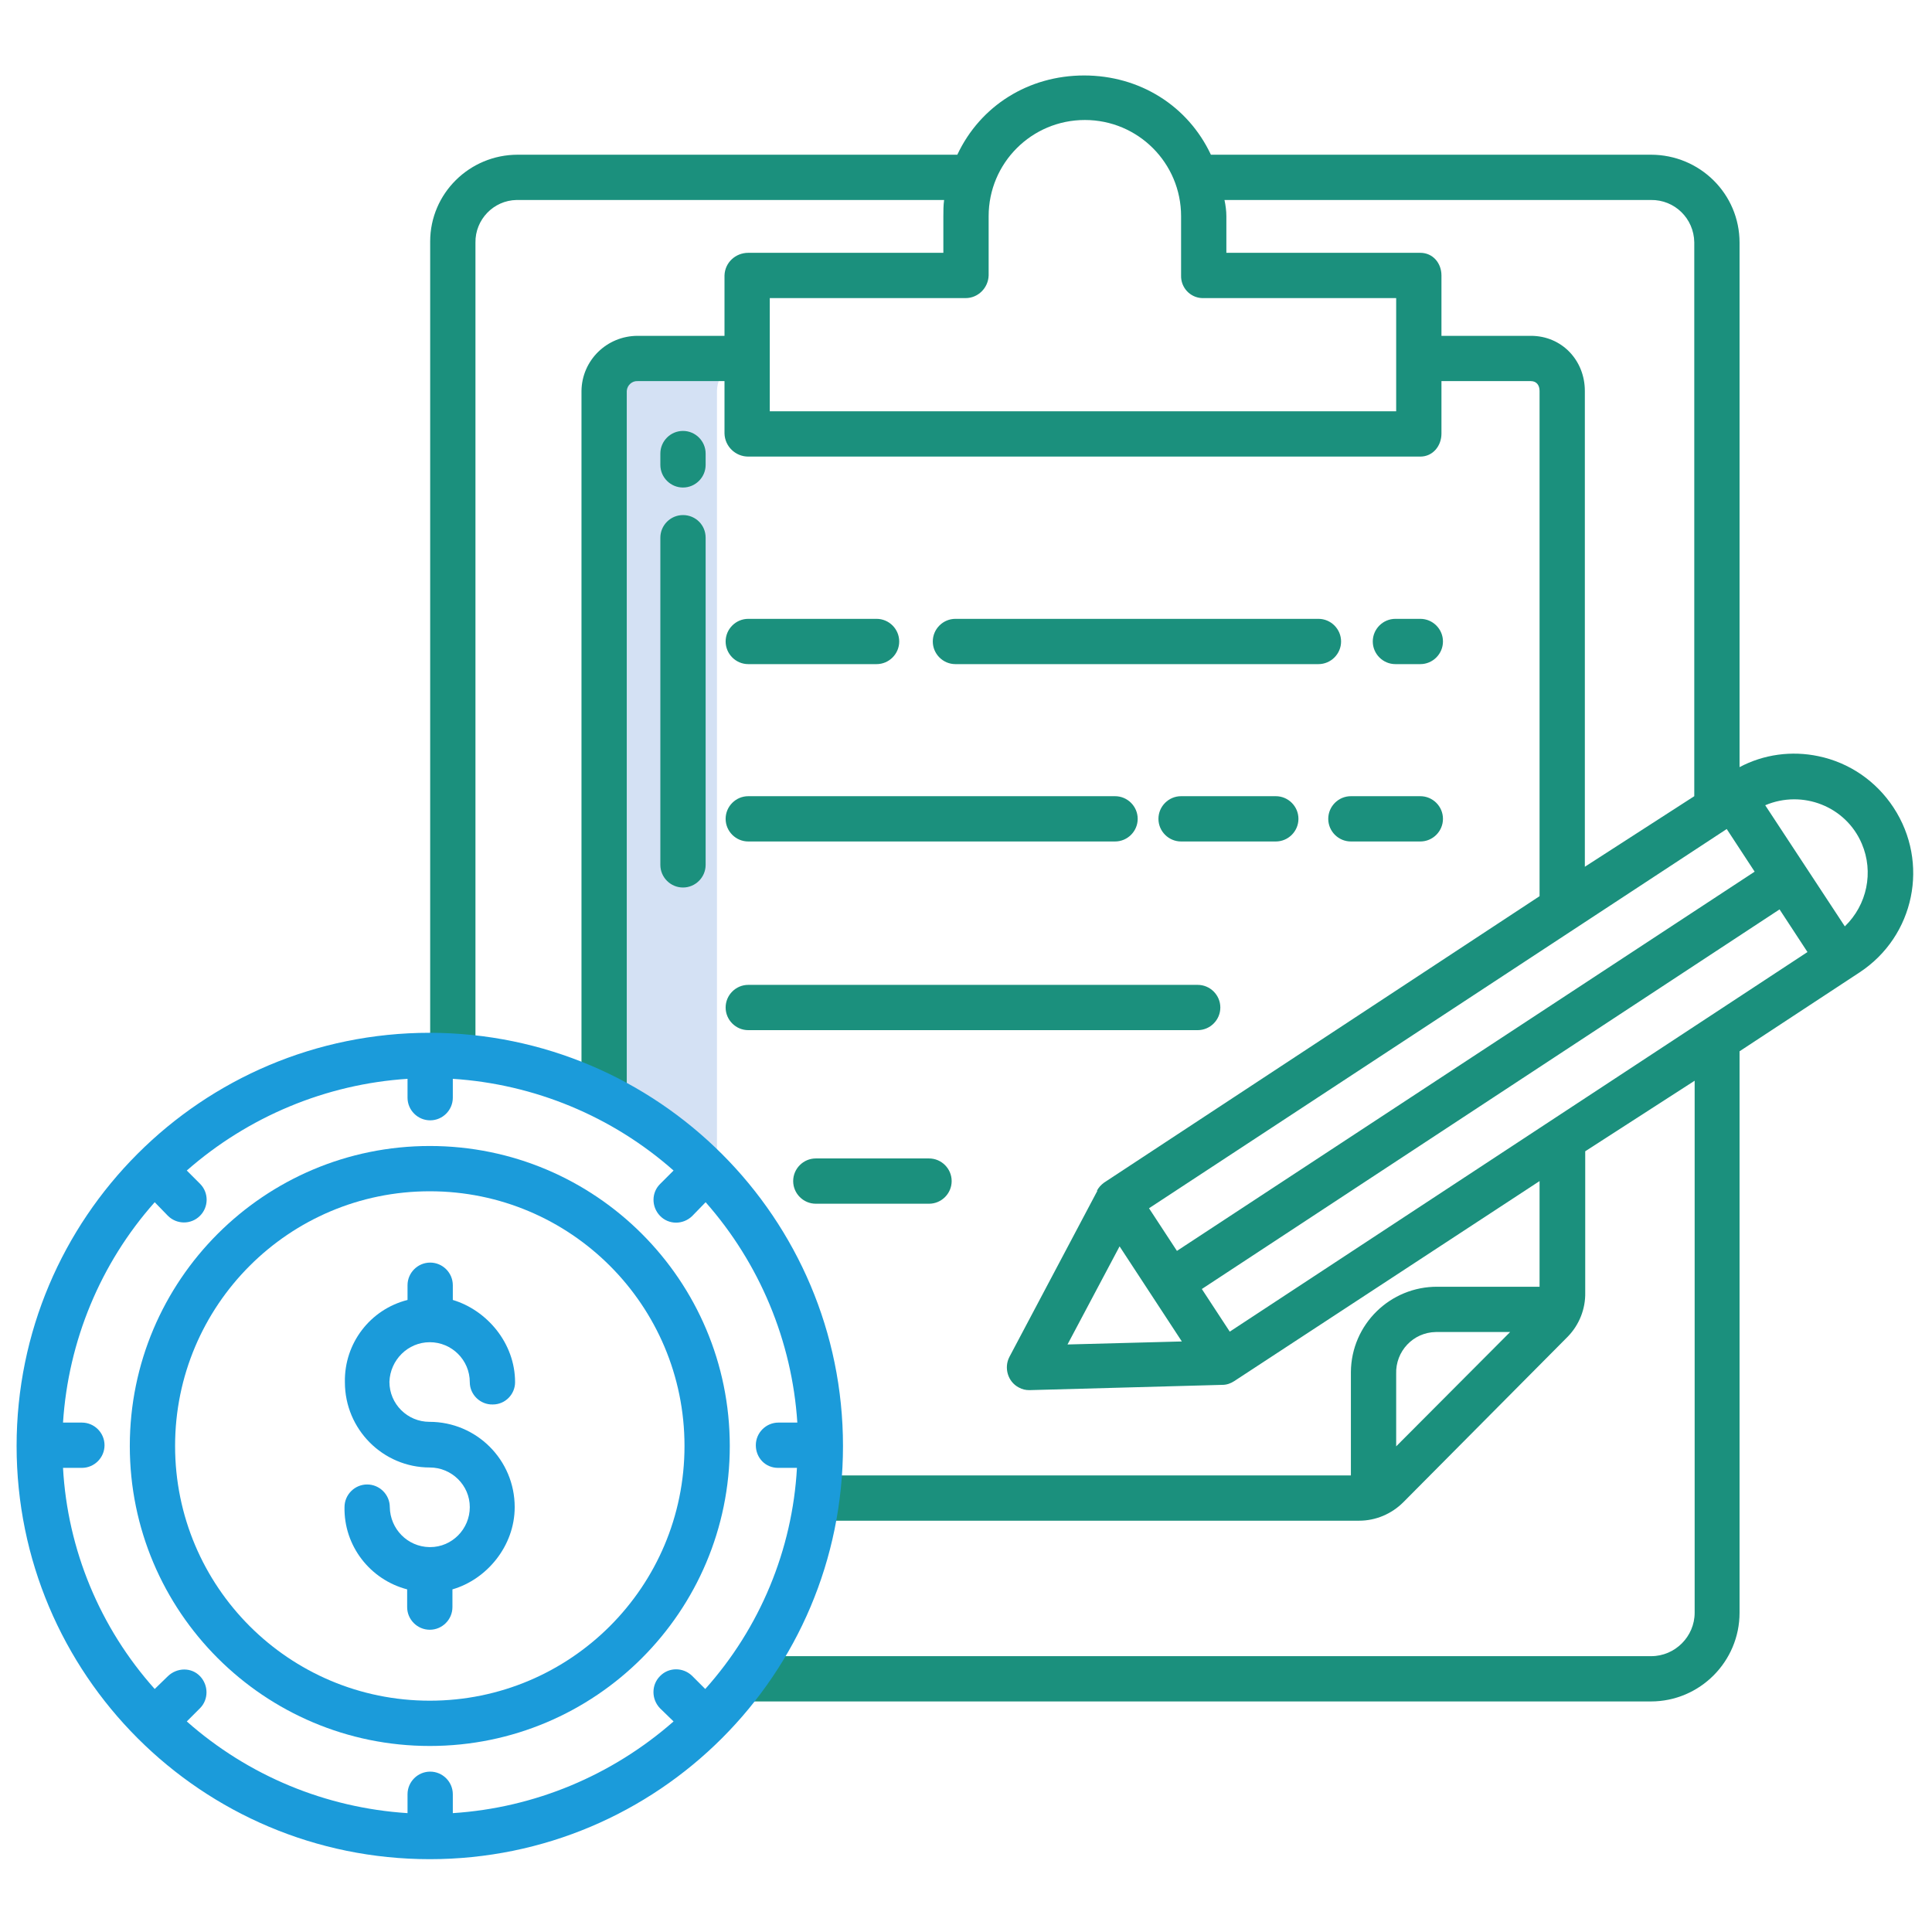 <?xml version="1.0" encoding="utf-8"?>
<!-- Generator: Adobe Illustrator 28.1.0, SVG Export Plug-In . SVG Version: 6.00 Build 0)  -->
<svg version="1.1" id="Layer_1" xmlns="http://www.w3.org/2000/svg" xmlns:xlink="http://www.w3.org/1999/xlink" x="0px" y="0px"
	 viewBox="0 0 512 512" style="enable-background:new 0 0 512 512;" xml:space="preserve">
<style type="text/css">
	.st0{fill:#D4E1F4;}
	.st1{fill:#1B9BDA;}
	.st2{fill:#1B907D;}
</style>
<path class="st0" d="M160,103.6v187.6c9.8,4.9,18.8,11.4,26.6,19.2c1.2,1.2,2.3,2.4,3.4,3.6V103.6c0.1-4.8,4.1-8.7,8.9-8.7h-30
	C164.1,94.9,160.1,98.8,160,103.6L160,103.6z"/>
<path class="st1" d="M113.9,303.7c-43.9,0-79.5,35.6-79.5,79.5c0,43.9,35.6,79.5,79.5,79.5c43.9,0,79.5-35.6,79.5-79.5
	C193.4,339.3,157.8,303.7,113.9,303.7L113.9,303.7z M113.9,450.7c-37.3,0-67.5-30.2-67.5-67.5s30.2-67.5,67.5-67.5
	c37.3,0,67.5,30.2,67.5,67.5c0,0,0,0,0,0C181.4,420.5,151.2,450.7,113.9,450.7z"/>
<path class="st1" d="M113.9,355.7c5.8,0,10.6,4.7,10.6,10.6c0,3.3,2.8,6,6.1,5.9c3.3,0,5.9-2.7,5.9-5.9c0-10.4-7.5-19.1-16.5-21.8
	v-3.9c0-3.3-2.7-6-6-6s-6,2.7-6,6v3.9c-9.9,2.5-16.8,11.5-16.6,21.8c0,12.5,10.1,22.6,22.5,22.6c5.8,0,10.6,4.7,10.6,10.5
	c0,5.8-4.7,10.6-10.5,10.6c0,0-0.1,0-0.1,0s-0.1,0-0.1,0c-5.8-0.1-10.4-4.8-10.5-10.6c0-3.3-2.7-6-6-6c-3.3,0-6,2.7-6,6c0,0,0,0,0,0
	c-0.2,10.2,6.7,19.2,16.6,21.8v4.7c0,3.3,2.7,6,6,6s6-2.7,6-6v-4.7c9-2.6,16.5-11.4,16.5-21.8c0-12.5-10.1-22.6-22.6-22.6
	c-5.8,0-10.6-4.7-10.6-10.6C103.4,360.4,108.1,355.7,113.9,355.7z"/>
<g>
	<path class="st2" d="M376.4,176c3.3,0,6-2.7,6-6s-2.7-6-6-6h-6.6c-3.3,0-6,2.7-6,6s2.7,6,6,6H376.4z"/>
	<path class="st2" d="M349.4,164h-96.2c-3.3,0-6,2.7-6,6s2.7,6,6,6h96.2c3.3,0,6-2.7,6-6S352.7,164,349.4,164z"/>
	<path class="st2" d="M198.3,176h34c3.3,0,6-2.7,6-6s-2.7-6-6-6h-34c-3.3,0-6,2.7-6,6S195,176,198.3,176L198.3,176z"/>
	<path class="st2" d="M352,217c0,3.3,2.7,6,6,6h18.4c3.3,0,6-2.7,6-6s-2.7-6-6-6H358C354.7,211,352,213.7,352,217L352,217z"/>
	<path class="st2" d="M313,211c-3.3,0-6,2.7-6,6s2.7,6,6,6h25.1c3.3,0,6-2.7,6-6s-2.7-6-6-6H313z"/>
	<path class="st2" d="M198.3,223h97.2c3.3,0,6-2.7,6-6s-2.7-6-6-6h-97.2c-3.3,0-6,2.7-6,6S195,223,198.3,223L198.3,223z"/>
	<path class="st2" d="M317.4,273c3.3,0,6-2.7,6-6s-2.7-6-6-6H198.3c-3.3,0-6,2.7-6,6s2.7,6,6,6H317.4z"/>
	<path class="st2" d="M216.2,307c-3.3,0-6,2.7-6,6s2.7,6,6,6h30c3.3,0,6-2.7,6-6s-2.7-6-6-6H216.2z"/>
	<path class="st2" d="M481.9,200.4c-7.1-1.5-14.5-0.5-20.9,2.9v-139c0-12.9-10.5-23.3-23.5-23.3c0,0,0,0,0,0H320.9
		c-6.1-13-18.9-21-33.6-21s-27.5,8-33.6,21H137.2C124.4,41,114,51.3,114,64c0,0.1,0,0.2,0,0.3V280h12V64.3
		c-0.1-6.1,4.8-11.2,10.9-11.3c0.1,0,0.2,0,0.3,0h113c-0.2,1.4-0.2,2.9-0.2,4.3V67h-51.7c-3.4,0-6.2,2.6-6.3,6v16H169
		c-8.2,0-14.8,6.5-14.9,14.6V291h12V103.6c0.1-1.5,1.4-2.7,2.9-2.6H192v13.9c0.1,3.4,2.9,6.1,6.3,6.1h178.1c3.3,0,5.6-2.8,5.6-6.1
		V101h23.7c1.5,0,2.3,1.1,2.3,2.6v133.9l-115.4,75.9c-0.8,0.6-1.5,1.3-1.9,2.2h0.1l-23.3,44c-1.5,2.9-0.4,6.6,2.5,8.1
		c0.9,0.5,1.8,0.7,2.8,0.7h0l51.2-1.4v0c1.1,0,2.2-0.4,3.1-1L408,313v28h-27c-12.6-0.1-22.9,10-23,22.6c0,0.2,0,0.3,0,0.5V391H216
		v12h144.2c4.4,0,8.6-1.8,11.7-4.9l43.6-43.9c3-3.1,4.7-7.3,4.6-11.7v-37.4l29-18.7v141c0,6.3-5.2,11.5-11.5,11.5H196v12h241.5
		c13,0,23.5-10.6,23.5-23.5V278.6l31.8-20.9c14.6-9.6,18.6-29.1,9-43.7C497.2,207,490.1,202.1,481.9,200.4L481.9,200.4z M370,383.3
		v-19.2c-0.2-6,4.5-11,10.5-11.1c0.2,0,0.3,0,0.5,0h19.2L370,383.3z M370,109H204V79h51.9c3.3,0,6-2.7,6.1-6V57.3
		c0-14.1,11.4-25.5,25.5-25.5S313,43.2,313,57.3V73c-0.1,3.2,2.4,5.9,5.6,6c0.1,0,0.1,0,0.2,0H370V109z M405.7,89H382V73
		c0-3.3-2.3-6-5.6-6H325v-9.7c0-1.4-0.2-2.9-0.5-4.3h113c6.3-0.1,11.4,4.9,11.5,11.2c0,0,0,0,0,0.1V211l-29,18.7V103.6
		C420,95.5,413.9,89,405.7,89z M457.6,219.7L465,231L311.9,331.5l-7.4-11.3L457.6,219.7z M296.7,330.3l16.5,25.2l-30.3,0.8
		L296.7,330.3z M325.9,352.9l-7.4-11.3L471.6,241l7.4,11.3L325.9,352.9z M488.9,245.5l-21.1-32.1c9.9-4.2,21.4,0.3,25.6,10.2
		C496.6,231.1,494.8,239.8,488.9,245.5z"/>
	<path class="st2" d="M181,114.2c-3.3,0-6,2.7-6,6v3c0,3.3,2.7,6,6,6s6-2.7,6-6v-3C187,116.9,184.3,114.2,181,114.2z"/>
	<path class="st2" d="M181,136.5c-3.3,0-6,2.7-6,6v86.7c0,3.3,2.7,6,6,6s6-2.7,6-6l0,0v-86.7C187,139.1,184.3,136.5,181,136.5z"/>
</g>
<path class="st1" d="M113.9,273.7c-60.5,0-109.5,49-109.5,109.5s49,109.5,109.5,109.5s109.5-49,109.5-109.5
	C223.4,322.8,174.4,273.8,113.9,273.7z M206.2,389h5c-1.2,21.7-9.8,42.4-24.3,58.6l-3.5-3.5c-2.4-2.3-6.2-2.3-8.5,0.1
	c-2.3,2.3-2.3,6.1,0,8.5l3.6,3.5c-16.3,14.3-36.8,22.9-58.5,24.3v-5c0-3.3-2.7-6-6-6s-6,2.7-6,6v5c-21.7-1.4-42.2-9.9-58.5-24.3
	l3.5-3.5c2.3-2.3,2.3-6.1,0-8.5s-6.1-2.3-8.5,0l0,0l-3.5,3.4c-14.5-16.2-23.1-36.9-24.3-58.6h5c3.3,0,6-2.7,6-6s-2.7-6-6-6h-5
	c1.4-21.6,9.9-42.2,24.3-58.4l3.5,3.6c2.3,2.3,6.1,2.4,8.5,0c2.3-2.3,2.4-6.1,0-8.5l-3.5-3.5c16.3-14.3,36.9-22.9,58.5-24.3v5
	c0,3.3,2.7,6,6,6s6-2.7,6-6v-5c21.6,1.4,42.2,9.9,58.5,24.3l-3.5,3.5c-2.4,2.3-2.4,6.1-0.1,8.5s6.1,2.4,8.5,0.1c0,0,0,0,0.1-0.1
	l3.5-3.6c14.3,16.2,22.9,36.8,24.3,58.4h-5c-3.3,0-6,2.7-6,6S202.8,389,206.2,389L206.2,389z"/>
</svg>
